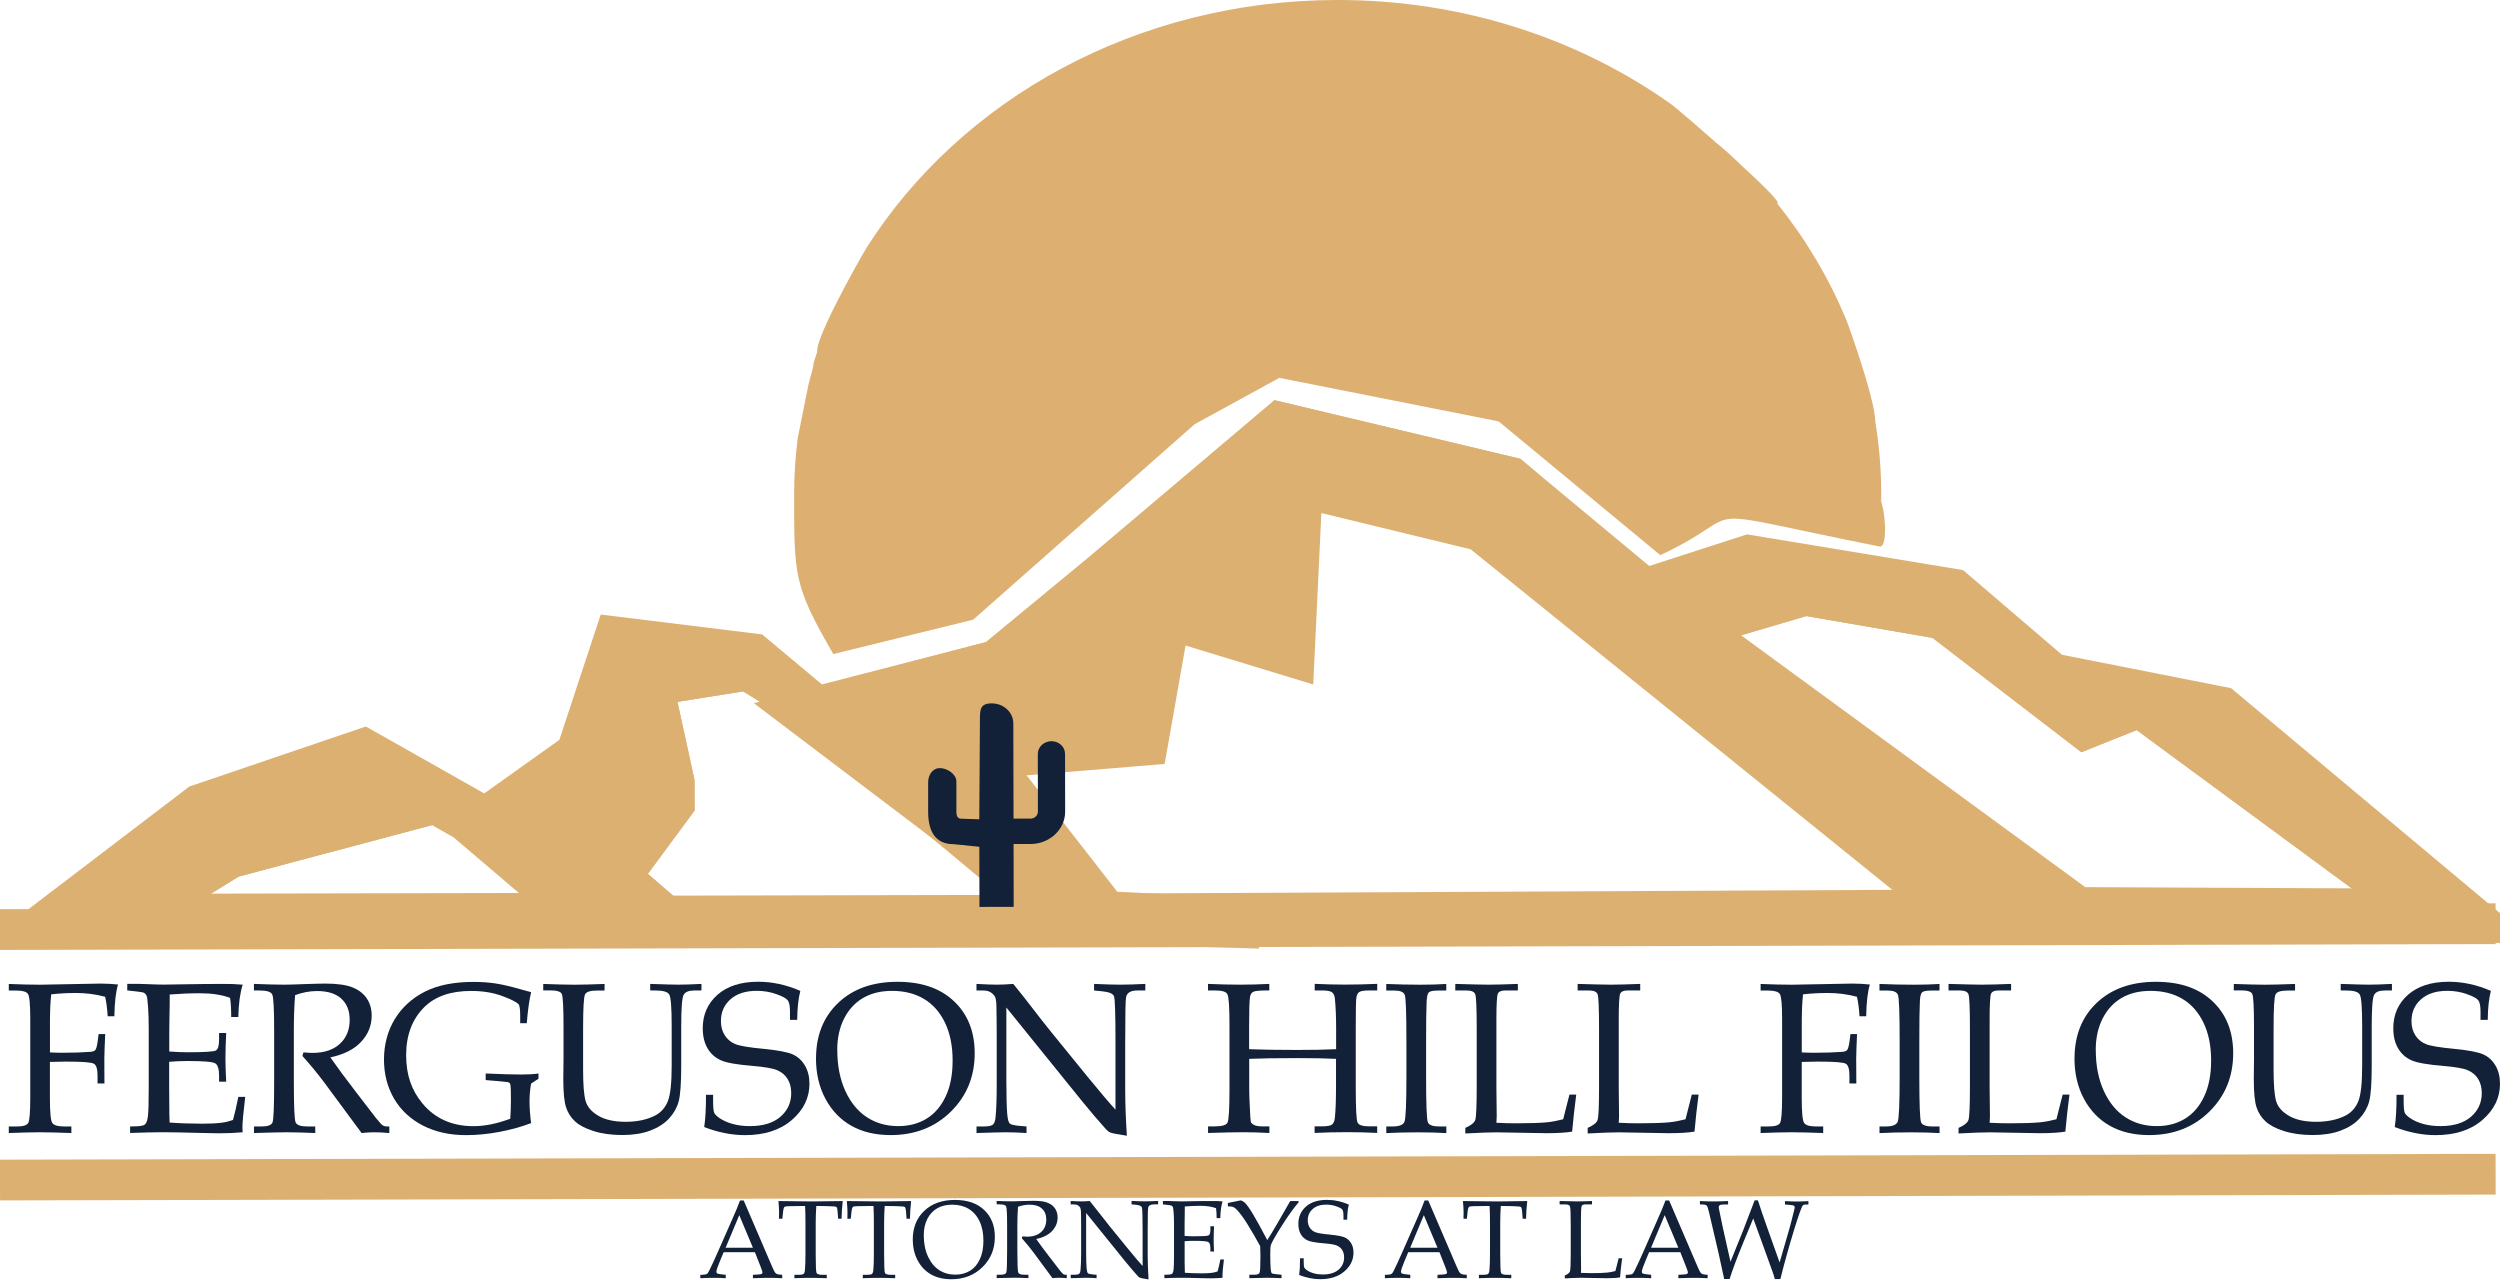 <?xml version="1.0"?>
<svg xmlns="http://www.w3.org/2000/svg" width="211" height="108" viewBox="0 0 211 108" fill="none">
<g clip-path="url(#clip0_42_123)">
<path d="M4.849 77.697L17.046 68.399L30.646 63.77L39.57 68.814L49.892 77.606L4.849 77.697Z" stroke="#DCB071" stroke-width="4.5" stroke-miterlimit="10"/>
<path d="M39.57 68.814L30.646 63.77L17.046 68.399L3.255 77.702L14.151 77.679L20.147 73.981L39.57 68.814Z" fill="#DCB071"/>
<path d="M39.57 68.814L30.646 63.77L17.046 68.399L1.507 77.706L14.151 77.679L20.147 73.981L39.57 68.814Z" fill="#DCB071"/>
<path d="M100.79 35.825L107.979 31.89L126.487 35.565L140.128 46.852C148.264 43.067 141.539 42.716 158.64 46.127C159.483 46.295 159.068 41.557 158.208 41.494L140.683 40.472L140.524 42.287L157.407 44.002C158.162 43.942 158.745 43.372 158.763 42.684C158.772 42.36 158.777 42.036 158.777 41.708C158.777 38.926 158.467 36.208 157.894 33.582C157.766 32.993 157.211 32.56 156.551 32.514L138.616 29.888L145.546 33.81L158.071 36.071C159.059 36.003 156.145 27.763 155.795 26.919C154.333 23.421 152.38 20.142 149.994 17.169C148.983 15.906 144.153 10.758 142.436 10.68L114.932 12.522L124.406 16.773L149.99 17.169C150.823 17.133 141.703 9.262 141.043 8.792C133.28 3.283 123.514 0 112.901 0C95.904 0 81.075 8.409 73.149 20.895C72.639 21.698 68.104 29.751 69.119 29.815L96.255 24.447L88.606 25.318L70.813 27.083C70.267 27.115 69.784 27.439 69.602 27.913C69.224 28.894 68.891 29.892 68.591 30.905C68.423 31.488 69.096 29.309 68.236 32.451L67.325 36.997L91.766 34.033L68.573 35.907C67.926 35.957 67.403 36.413 67.325 36.997C67.129 38.543 67.025 40.116 67.025 41.712C67.025 48.681 67.002 49.428 70.33 55.202L82.136 52.301L100.794 35.834L100.79 35.825Z" fill="#DDAF71"/>
<path d="M4.212 89.613V92.65C4.212 93.859 4.275 94.561 4.407 94.766C4.535 94.967 4.867 95.072 5.395 95.072H6.024V95.628C4.904 95.587 4.011 95.564 3.346 95.564C2.682 95.564 1.808 95.587 0.742 95.628V95.072H1.448C1.953 95.072 2.263 94.976 2.381 94.78C2.495 94.584 2.554 93.877 2.554 92.65V85.979C2.554 84.784 2.49 84.086 2.363 83.894C2.236 83.698 1.908 83.603 1.38 83.603H0.742V83.046C1.721 83.087 2.6 83.11 3.383 83.11L8.459 83.014C8.988 83.014 9.488 83.042 9.962 83.092C9.775 83.721 9.671 84.615 9.652 85.773H9.088C9.051 85.158 8.983 84.611 8.874 84.127C8.068 83.913 7.253 83.808 6.429 83.808C5.709 83.808 5.008 83.844 4.321 83.922C4.248 84.688 4.216 85.386 4.216 86.01V88.824C4.571 88.842 4.917 88.852 5.259 88.852C6.142 88.852 6.916 88.829 7.581 88.778C7.804 88.765 7.954 88.719 8.036 88.633C8.113 88.546 8.182 88.318 8.236 87.949L8.323 87.278H8.878C8.833 88.359 8.806 89.052 8.806 89.358L8.815 91.446H8.232V90.767C8.232 90.224 8.127 89.896 7.922 89.777C7.717 89.659 6.93 89.599 5.555 89.599C5.177 89.599 4.731 89.609 4.212 89.627V89.613Z" fill="#122138"/>
<path d="M14.278 89.613V91.784L14.287 93.033C14.287 93.813 14.296 94.383 14.315 94.743C15.175 94.807 16.099 94.839 17.083 94.839C17.743 94.839 18.299 94.812 18.745 94.753C19.032 94.716 19.341 94.639 19.664 94.525C19.81 94.005 19.96 93.357 20.115 92.577H20.698C20.539 93.873 20.461 94.734 20.461 95.168L20.479 95.564C19.801 95.624 19.136 95.651 18.485 95.651L17.101 95.624C15.571 95.583 14.447 95.56 13.727 95.56C13.008 95.56 12.125 95.583 10.982 95.624V95.067H11.255C11.765 95.067 12.088 95.017 12.22 94.917C12.352 94.816 12.439 94.579 12.484 94.21C12.53 93.841 12.553 93.02 12.553 91.752V86.895C12.553 86.102 12.534 85.45 12.493 84.939C12.457 84.433 12.416 84.132 12.37 84.031C12.325 83.936 12.261 83.858 12.179 83.808C12.097 83.753 11.842 83.708 11.419 83.667L10.741 83.594V83.037H11.692L12.63 83.069C13.154 83.092 13.55 83.101 13.823 83.101L17.215 83.051L18.822 83.042C19.369 83.037 19.924 83.056 20.484 83.106C20.261 83.808 20.138 84.716 20.115 85.837H19.514C19.514 85.19 19.482 84.652 19.419 84.219C18.722 83.959 17.87 83.831 16.86 83.831C16.054 83.831 15.207 83.867 14.324 83.936C14.328 84.487 14.324 85.044 14.306 85.596L14.287 86.955V88.747C14.87 88.788 15.385 88.811 15.831 88.811C17.233 88.811 18.025 88.76 18.212 88.665C18.399 88.569 18.49 88.263 18.49 87.757V87.183H19.091C19.05 88.072 19.027 88.783 19.027 89.312C19.027 89.873 19.05 90.534 19.091 91.291H18.49V90.781C18.49 90.215 18.381 89.869 18.157 89.741C17.939 89.613 17.16 89.549 15.822 89.549C15.325 89.549 14.816 89.572 14.287 89.613H14.278Z" fill="#122138"/>
<path d="M27.883 89.244C28.461 90.074 29.176 91.04 30.027 92.144L31.721 94.347C32.021 94.725 32.222 94.939 32.322 94.994C32.422 95.049 32.527 95.072 32.631 95.072H32.859V95.628C32.372 95.587 31.944 95.564 31.58 95.564C31.243 95.564 30.892 95.587 30.519 95.628L27.395 91.401C26.813 90.621 26.189 89.864 25.524 89.121L25.611 88.82C25.952 88.852 26.207 88.865 26.371 88.865C27.355 88.865 28.124 88.61 28.679 88.104C29.235 87.597 29.513 86.918 29.513 86.07C29.513 85.308 29.276 84.715 28.807 84.287C28.338 83.858 27.655 83.644 26.767 83.644C26.148 83.644 25.529 83.758 24.905 83.99C24.832 84.93 24.8 85.928 24.8 86.996V91.268C24.8 93.348 24.85 94.502 24.951 94.73C25.051 94.958 25.374 95.072 25.92 95.072H26.608V95.628C25.629 95.587 24.823 95.564 24.181 95.564C23.676 95.564 22.761 95.587 21.436 95.628V95.072H22.096C22.601 95.072 22.902 94.962 22.997 94.739C23.093 94.52 23.138 93.357 23.138 91.25V86.996C23.138 85.167 23.084 84.145 22.974 83.927C22.865 83.708 22.51 83.598 21.909 83.598H21.431V83.042C22.524 83.083 23.361 83.106 23.94 83.106C24.327 83.106 24.887 83.092 25.615 83.06C26.462 83.033 27.072 83.014 27.441 83.014C28.461 83.014 29.23 83.124 29.759 83.338C30.287 83.552 30.687 83.863 30.96 84.273C31.234 84.679 31.37 85.167 31.37 85.732C31.37 86.562 31.07 87.296 30.473 87.935C29.877 88.573 29.007 89.007 27.873 89.244H27.883Z" fill="#122138"/>
<path d="M44.824 91.446C44.738 91.943 44.692 92.445 44.692 92.96C44.692 93.503 44.738 94.114 44.824 94.789C44.041 95.094 43.158 95.341 42.17 95.528C41.182 95.715 40.239 95.806 39.338 95.806C37.949 95.806 36.729 95.532 35.677 94.99C34.626 94.442 33.82 93.685 33.255 92.719C32.691 91.747 32.408 90.648 32.408 89.417C32.408 88.186 32.713 87.009 33.319 86.015C33.925 85.021 34.771 84.25 35.855 83.698C36.939 83.147 38.309 82.873 39.971 82.873C40.649 82.873 41.273 82.919 41.842 83.005C42.411 83.092 43.158 83.27 44.078 83.534L44.829 83.74C44.674 84.364 44.551 85.235 44.46 86.357H43.905V85.773C43.905 85.194 43.859 84.857 43.764 84.756C43.586 84.57 43.117 84.332 42.361 84.054C41.601 83.776 40.736 83.635 39.757 83.635C38.027 83.635 36.702 84.1 35.782 85.03C34.78 86.042 34.28 87.383 34.28 89.052C34.28 90.721 34.73 92.007 35.632 93.102C36.693 94.397 38.136 95.049 39.966 95.049C40.918 95.049 41.951 94.839 43.067 94.42C43.103 93.922 43.121 93.394 43.121 92.833C43.121 92.108 43.108 91.688 43.085 91.579C43.062 91.469 43.017 91.396 42.958 91.364C42.898 91.332 42.589 91.291 42.033 91.246L40.991 91.159V90.603C42.338 90.662 43.34 90.689 43.991 90.689C44.556 90.689 45.043 90.662 45.448 90.603V91.045L44.829 91.451L44.824 91.446Z" fill="#122138"/>
<path d="M45.849 83.603V83.046C47.055 83.087 47.934 83.11 48.48 83.11C49.059 83.11 49.906 83.087 51.026 83.046V83.603H50.379C49.824 83.603 49.491 83.707 49.382 83.922C49.268 84.136 49.214 85.094 49.214 86.804V90.27C49.214 91.537 49.282 92.418 49.423 92.915C49.559 93.412 49.919 93.827 50.497 94.169C51.076 94.511 51.845 94.68 52.81 94.68C53.776 94.68 54.645 94.497 55.328 94.132C55.797 93.877 56.143 93.485 56.362 92.951C56.58 92.418 56.69 91.405 56.69 89.914V86.581C56.69 85.035 56.621 84.154 56.48 83.931C56.343 83.707 55.961 83.598 55.337 83.598H54.877V83.042C56.098 83.083 56.876 83.106 57.204 83.106C57.741 83.106 58.406 83.083 59.203 83.042V83.598H58.597C58.128 83.598 57.828 83.721 57.696 83.972C57.564 84.223 57.495 85.103 57.495 86.612V89.928C57.495 91.442 57.422 92.463 57.272 92.992C57.122 93.521 56.849 93.995 56.453 94.419C56.057 94.844 55.524 95.181 54.864 95.427C54.204 95.674 53.425 95.797 52.528 95.797C51.631 95.797 50.793 95.687 50.101 95.464C49.405 95.245 48.886 94.971 48.535 94.647C48.184 94.324 47.929 93.927 47.775 93.457C47.62 92.988 47.542 92.19 47.542 91.063L47.561 89.38V86.685C47.561 85.021 47.511 84.091 47.415 83.89C47.319 83.689 47.005 83.589 46.482 83.589H45.853L45.849 83.603Z" fill="#122138"/>
<path d="M67.548 83.635C67.385 84.25 67.293 85.062 67.284 86.074H66.674V85.368C66.674 84.907 66.611 84.597 66.487 84.428C66.365 84.264 66.041 84.086 65.522 83.904C65.003 83.717 64.452 83.626 63.874 83.626C62.932 83.626 62.194 83.863 61.652 84.341C61.115 84.816 60.846 85.431 60.846 86.179C60.846 86.649 60.956 87.055 61.179 87.392C61.397 87.73 61.698 87.976 62.071 88.126C62.444 88.277 63.237 88.409 64.452 88.523C65.663 88.642 66.483 88.797 66.911 88.993C67.339 89.189 67.68 89.499 67.935 89.932C68.19 90.361 68.318 90.872 68.318 91.465C68.318 92.65 67.822 93.672 66.834 94.525C65.846 95.382 64.525 95.806 62.877 95.806C62.312 95.806 61.743 95.747 61.17 95.633C60.596 95.519 60.018 95.35 59.435 95.122C59.54 94.415 59.59 93.507 59.585 92.399H60.186V92.842C60.186 93.412 60.214 93.767 60.273 93.904C60.332 94.041 60.468 94.182 60.687 94.338C61.01 94.566 61.397 94.743 61.843 94.862C62.29 94.985 62.772 95.044 63.291 95.044C64.402 95.044 65.263 94.78 65.868 94.255C66.474 93.731 66.779 93.065 66.779 92.258C66.779 91.788 66.674 91.387 66.469 91.059C66.264 90.73 65.973 90.489 65.604 90.329C65.236 90.169 64.548 90.051 63.546 89.964C62.217 89.859 61.311 89.7 60.837 89.485C60.364 89.271 59.986 88.938 59.717 88.482C59.449 88.026 59.312 87.456 59.312 86.781C59.312 85.632 59.726 84.693 60.555 83.958C61.384 83.229 62.531 82.859 63.997 82.859C64.584 82.859 65.176 82.923 65.768 83.051C66.36 83.179 66.952 83.37 67.548 83.63V83.635Z" fill="#122138"/>
<path d="M68.873 89.33C68.873 87.392 69.497 85.828 70.745 84.642C71.992 83.457 73.659 82.864 75.735 82.864C77.811 82.864 79.368 83.416 80.529 84.515C81.686 85.614 82.264 87.073 82.264 88.897C82.264 90.858 81.59 92.504 80.251 93.822C78.908 95.145 77.214 95.801 75.17 95.801C73.891 95.801 72.789 95.541 71.865 95.022C70.94 94.502 70.207 93.745 69.675 92.751C69.137 91.757 68.869 90.612 68.869 89.33H68.873ZM70.667 88.605C70.667 89.937 70.895 91.1 71.35 92.085C71.805 93.074 72.42 93.813 73.185 94.306C73.95 94.798 74.824 95.044 75.808 95.044C76.723 95.044 77.519 94.835 78.202 94.415C78.885 93.996 79.423 93.371 79.814 92.541C80.206 91.711 80.401 90.698 80.401 89.508C80.401 88.259 80.183 87.192 79.751 86.302C79.318 85.413 78.726 84.747 77.97 84.3C77.214 83.854 76.322 83.63 75.293 83.63C74.351 83.63 73.536 83.826 72.853 84.223C72.17 84.62 71.632 85.199 71.245 85.96C70.858 86.722 70.663 87.607 70.663 88.61L70.667 88.605Z" fill="#122138"/>
<path d="M84.936 85.039V91.15C84.936 92.541 84.964 93.512 85.014 94.059C85.055 94.479 85.123 94.734 85.223 94.825C85.319 94.917 85.606 94.985 86.07 95.026L86.639 95.072V95.628C85.997 95.587 85.414 95.564 84.895 95.564C84.536 95.564 83.712 95.587 82.418 95.628V95.072H83.056C83.438 95.072 83.689 95.017 83.807 94.912C83.926 94.807 83.998 94.597 84.026 94.283C84.09 93.635 84.121 92.751 84.121 91.638V87.242C84.121 86.416 84.112 85.6 84.094 84.793C84.08 84.451 84.035 84.218 83.957 84.091C83.88 83.963 83.762 83.849 83.607 83.749C83.452 83.648 83.238 83.598 82.96 83.598H82.414V83.042C83.161 83.083 83.734 83.106 84.126 83.106C84.549 83.106 85.014 83.083 85.519 83.042C86.102 83.753 86.653 84.451 87.167 85.126C87.682 85.801 88.215 86.48 88.77 87.164L91.789 90.876C92.877 92.208 93.665 93.133 94.147 93.653V87.976C94.147 85.6 94.106 84.3 94.02 84.082C93.933 83.858 93.596 83.721 93 83.662L92.34 83.598V83.042C93.287 83.083 94.024 83.106 94.548 83.106C95.071 83.106 95.8 83.083 96.665 83.042V83.598H95.987C95.44 83.598 95.126 83.781 95.044 84.145C94.989 84.387 94.967 85.678 94.967 88.017V92.007C94.967 93.079 95.012 94.365 95.108 95.856C94.306 95.733 93.842 95.642 93.715 95.587C93.587 95.532 93.46 95.436 93.346 95.309C92.69 94.584 92.007 93.776 91.288 92.892L84.941 85.039H84.936Z" fill="#122138"/>
<path d="M105.434 89.376V91.848C105.434 92.272 105.448 92.773 105.48 93.344C105.516 94.146 105.543 94.588 105.566 94.675C105.589 94.762 105.675 94.848 105.821 94.935C105.967 95.022 106.208 95.067 106.536 95.067H107.137V95.624C106.372 95.583 105.634 95.56 104.919 95.56C104.205 95.56 103.244 95.583 101.96 95.624V95.067H102.506C103.126 95.067 103.49 94.962 103.599 94.753C103.713 94.543 103.768 93.585 103.768 91.875V86.544C103.768 84.998 103.708 84.123 103.595 83.913C103.481 83.703 103.153 83.598 102.611 83.598H101.955V83.042C102.925 83.083 103.831 83.106 104.665 83.106C105.498 83.106 106.326 83.083 107.128 83.042V83.598H106.75C106.203 83.598 105.862 83.644 105.734 83.731C105.607 83.817 105.525 83.963 105.498 84.164C105.452 84.487 105.425 85.276 105.425 86.531V88.551C106.472 88.592 107.806 88.615 109.422 88.615C110.793 88.615 111.908 88.596 112.769 88.551V86.822C112.769 85.814 112.732 84.966 112.664 84.278C112.641 84.036 112.559 83.863 112.427 83.753C112.291 83.648 112.013 83.594 111.599 83.594H110.961V83.037C111.863 83.078 112.714 83.101 113.52 83.101C114.39 83.101 115.296 83.078 116.238 83.037V83.594H115.564C115.109 83.594 114.822 83.644 114.695 83.744C114.567 83.844 114.49 84.027 114.467 84.296C114.44 84.565 114.426 85.409 114.426 86.832V91.72C114.426 93.531 114.476 94.538 114.581 94.748C114.686 94.958 115.004 95.063 115.546 95.063H116.234V95.619C115.423 95.578 114.581 95.555 113.716 95.555C112.728 95.555 111.804 95.578 110.952 95.619V95.063H111.562C112.009 95.063 112.3 95.013 112.427 94.908C112.555 94.803 112.637 94.611 112.664 94.329C112.728 93.722 112.76 92.833 112.76 91.67V89.367C111.931 89.326 110.87 89.303 109.582 89.303C107.747 89.303 106.358 89.326 105.416 89.367L105.434 89.376Z" fill="#122138"/>
<path d="M116.999 95.072H117.554C118.1 95.072 118.428 94.939 118.538 94.675C118.647 94.41 118.701 93.138 118.701 90.863V87.867C118.701 85.509 118.656 84.209 118.56 83.968C118.465 83.726 118.182 83.603 117.713 83.603H116.999V83.046C117.978 83.087 118.943 83.11 119.899 83.11C120.696 83.11 121.42 83.087 122.066 83.046V83.603H121.383C120.964 83.603 120.7 83.653 120.595 83.753C120.491 83.853 120.427 84.109 120.409 84.515C120.377 85.144 120.363 86.27 120.363 87.885V90.936C120.363 93.229 120.413 94.493 120.514 94.725C120.614 94.958 120.937 95.076 121.483 95.076H122.071V95.633C121.347 95.592 120.555 95.569 119.699 95.569C118.701 95.569 117.805 95.592 117.003 95.633V95.076L116.999 95.072Z" fill="#122138"/>
<path d="M126.3 94.761C126.879 94.793 127.439 94.807 127.985 94.807C129.091 94.807 129.956 94.78 130.58 94.721C131.017 94.675 131.468 94.588 131.932 94.465L132.461 92.386H133.034C132.889 93.498 132.775 94.538 132.688 95.509C132.16 95.596 131.436 95.642 130.517 95.642L126.314 95.569C125.75 95.569 124.871 95.601 123.673 95.665V95.195C124.142 94.99 124.425 94.766 124.507 94.534C124.593 94.296 124.634 93.362 124.634 91.729V86.863C124.634 85.094 124.593 84.109 124.507 83.904C124.42 83.698 124.183 83.598 123.787 83.598H122.826V83.042C124.229 83.083 125.158 83.106 125.617 83.106C126.228 83.106 127.061 83.083 128.108 83.042V83.598H127.011C126.701 83.598 126.501 83.689 126.419 83.867C126.337 84.045 126.296 84.793 126.296 86.111V91.743L126.323 94.237L126.296 94.757L126.3 94.761Z" fill="#122138"/>
<path d="M136.627 94.761C137.205 94.793 137.765 94.807 138.311 94.807C139.418 94.807 140.283 94.78 140.906 94.721C141.344 94.675 141.794 94.588 142.259 94.465L142.787 92.386H143.361C143.215 93.498 143.101 94.538 143.015 95.509C142.486 95.596 141.762 95.642 140.843 95.642L136.64 95.569C136.076 95.569 135.197 95.601 134 95.665V95.195C134.469 94.99 134.751 94.766 134.833 94.534C134.919 94.296 134.96 93.362 134.96 91.729V86.863C134.96 85.094 134.919 84.109 134.833 83.904C134.746 83.698 134.509 83.598 134.113 83.598H133.153V83.042C134.555 83.083 135.484 83.106 135.944 83.106C136.554 83.106 137.387 83.083 138.434 83.042V83.598H137.337C137.027 83.598 136.827 83.689 136.745 83.867C136.663 84.045 136.622 84.793 136.622 86.111V91.743L136.649 94.237L136.622 94.757L136.627 94.761Z" fill="#122138"/>
<path d="M152.066 89.613V92.65C152.066 93.859 152.13 94.561 152.262 94.766C152.389 94.967 152.722 95.072 153.25 95.072H153.878V95.628C152.758 95.587 151.87 95.564 151.201 95.564C150.532 95.564 149.662 95.587 148.596 95.628V95.072H149.302C149.808 95.072 150.117 94.976 150.236 94.78C150.349 94.584 150.409 93.877 150.409 92.65V85.979C150.409 84.784 150.345 84.086 150.217 83.894C150.09 83.698 149.762 83.603 149.234 83.603H148.596V83.046C149.575 83.087 150.454 83.11 151.237 83.11L156.314 83.014C156.842 83.014 157.343 83.042 157.816 83.092C157.63 83.721 157.525 84.615 157.507 85.773H156.942C156.906 85.158 156.837 84.611 156.728 84.127C155.922 83.913 155.107 83.808 154.283 83.808C153.564 83.808 152.863 83.844 152.175 83.922C152.102 84.688 152.07 85.386 152.07 86.01V88.824C152.426 88.842 152.772 88.852 153.113 88.852C153.996 88.852 154.77 88.829 155.435 88.778C155.658 88.765 155.808 88.719 155.89 88.633C155.968 88.546 156.036 88.318 156.091 87.949L156.177 87.278H156.733C156.687 88.359 156.664 89.052 156.664 89.358L156.674 91.446H156.091V90.767C156.091 90.224 155.986 89.896 155.781 89.777C155.576 89.659 154.784 89.599 153.414 89.599C153.036 89.599 152.589 89.609 152.07 89.627L152.066 89.613Z" fill="#122138"/>
<path d="M158.627 95.072H159.182C159.729 95.072 160.056 94.939 160.166 94.675C160.275 94.41 160.33 93.138 160.33 90.863V87.867C160.33 85.509 160.284 84.209 160.188 83.968C160.093 83.726 159.811 83.603 159.342 83.603H158.627V83.046C159.606 83.087 160.571 83.11 161.527 83.11C162.324 83.11 163.048 83.087 163.694 83.046V83.603H163.011C162.592 83.603 162.328 83.653 162.224 83.753C162.119 83.853 162.055 84.109 162.037 84.515C162.005 85.144 161.991 86.27 161.991 87.885V90.936C161.991 93.229 162.042 94.493 162.142 94.725C162.242 94.958 162.565 95.076 163.111 95.076H163.699V95.633C162.975 95.592 162.183 95.569 161.327 95.569C160.33 95.569 159.433 95.592 158.631 95.633V95.076L158.627 95.072Z" fill="#122138"/>
<path d="M167.929 94.761C168.507 94.793 169.067 94.807 169.613 94.807C170.72 94.807 171.585 94.78 172.208 94.721C172.645 94.675 173.096 94.588 173.561 94.465L174.089 92.386H174.662C174.517 93.498 174.403 94.538 174.316 95.509C173.788 95.596 173.064 95.642 172.145 95.642L167.942 95.569C167.378 95.569 166.499 95.601 165.301 95.665V95.195C165.77 94.99 166.053 94.766 166.135 94.534C166.221 94.296 166.262 93.362 166.262 91.729V86.863C166.262 85.094 166.221 84.109 166.135 83.904C166.048 83.698 165.811 83.598 165.415 83.598H164.455V83.042C165.857 83.083 166.786 83.106 167.246 83.106C167.856 83.106 168.689 83.083 169.736 83.042V83.598H168.639C168.329 83.598 168.129 83.689 168.047 83.867C167.965 84.045 167.924 84.793 167.924 86.111V91.743L167.951 94.237L167.924 94.757L167.929 94.761Z" fill="#122138"/>
<path d="M175.09 89.33C175.09 87.392 175.714 85.828 176.962 84.642C178.209 83.457 179.876 82.864 181.952 82.864C184.028 82.864 185.585 83.416 186.746 84.515C187.903 85.614 188.481 87.073 188.481 88.897C188.481 90.858 187.807 92.504 186.468 93.822C185.125 95.145 183.432 95.801 181.387 95.801C180.108 95.801 179.006 95.541 178.082 95.022C177.158 94.502 176.424 93.745 175.892 92.751C175.355 91.757 175.086 90.612 175.086 89.33H175.09ZM176.884 88.605C176.884 89.937 177.112 91.1 177.567 92.085C178.023 93.074 178.637 93.813 179.402 94.306C180.167 94.798 181.041 95.044 182.025 95.044C182.94 95.044 183.737 94.835 184.42 94.415C185.102 93.996 185.64 93.371 186.031 92.541C186.423 91.711 186.619 90.698 186.619 89.508C186.619 88.259 186.4 87.192 185.968 86.302C185.535 85.413 184.943 84.747 184.187 84.3C183.432 83.854 182.539 83.63 181.51 83.63C180.568 83.63 179.753 83.826 179.07 84.223C178.387 84.62 177.85 85.199 177.463 85.96C177.076 86.722 176.88 87.607 176.88 88.61L176.884 88.605Z" fill="#122138"/>
<path d="M188.531 83.603V83.046C189.737 83.087 190.616 83.11 191.163 83.11C191.741 83.11 192.588 83.087 193.703 83.046V83.603H193.057C192.506 83.603 192.169 83.707 192.059 83.922C191.946 84.136 191.891 85.094 191.891 86.804V90.27C191.891 91.537 191.959 92.418 192.1 92.915C192.237 93.412 192.597 93.827 193.175 94.169C193.753 94.511 194.523 94.68 195.488 94.68C196.453 94.68 197.323 94.497 198.006 94.132C198.475 93.877 198.821 93.485 199.039 92.951C199.258 92.418 199.367 91.405 199.367 89.914V86.581C199.367 85.035 199.299 84.154 199.158 83.931C199.021 83.707 198.639 83.598 198.015 83.598H197.555V83.042C198.775 83.083 199.554 83.106 199.882 83.106C200.419 83.106 201.084 83.083 201.88 83.042V83.598H201.275C200.806 83.598 200.505 83.721 200.373 83.972C200.241 84.223 200.173 85.103 200.173 86.612V89.928C200.173 91.442 200.1 92.463 199.95 92.992C199.8 93.521 199.526 93.995 199.13 94.419C198.734 94.844 198.202 95.181 197.541 95.427C196.881 95.674 196.103 95.797 195.206 95.797C194.309 95.797 193.471 95.687 192.779 95.464C192.082 95.245 191.563 94.971 191.213 94.647C190.862 94.324 190.607 93.927 190.452 93.457C190.297 92.988 190.22 92.19 190.22 91.063L190.238 89.38V86.685C190.238 85.021 190.188 84.091 190.093 83.89C189.997 83.689 189.683 83.589 189.164 83.589H188.535L188.531 83.603Z" fill="#122138"/>
<path d="M210.231 83.635C210.067 84.25 209.976 85.062 209.966 86.074H209.356V85.368C209.356 84.907 209.293 84.597 209.17 84.428C209.047 84.264 208.723 84.086 208.204 83.904C207.685 83.717 207.134 83.626 206.556 83.626C205.614 83.626 204.876 83.863 204.334 84.341C203.797 84.816 203.529 85.431 203.529 86.179C203.529 86.649 203.638 87.055 203.861 87.392C204.079 87.73 204.38 87.976 204.753 88.126C205.127 88.277 205.919 88.409 207.134 88.523C208.346 88.642 209.165 88.797 209.593 88.993C210.021 89.189 210.363 89.499 210.618 89.932C210.873 90.361 211 90.872 211 91.465C211 92.65 210.504 93.672 209.516 94.525C208.528 95.382 207.207 95.806 205.559 95.806C204.995 95.806 204.425 95.747 203.852 95.633C203.278 95.519 202.7 95.35 202.117 95.122C202.222 94.415 202.272 93.507 202.267 92.399H202.868V92.842C202.868 93.412 202.896 93.767 202.955 93.904C203.014 94.041 203.151 94.182 203.369 94.338C203.692 94.566 204.079 94.743 204.526 94.862C204.972 94.985 205.454 95.044 205.973 95.044C207.084 95.044 207.945 94.78 208.55 94.255C209.156 93.731 209.461 93.065 209.461 92.258C209.461 91.788 209.356 91.387 209.151 91.059C208.947 90.73 208.655 90.489 208.286 90.329C207.918 90.169 207.23 90.051 206.228 89.964C204.899 89.859 203.993 89.7 203.519 89.485C203.046 89.271 202.668 88.938 202.399 88.482C202.131 88.026 201.994 87.456 201.994 86.781C201.994 85.632 202.408 84.693 203.237 83.958C204.066 83.229 205.213 82.859 206.679 82.859C207.267 82.859 207.858 82.923 208.45 83.051C209.042 83.179 209.634 83.37 210.231 83.63V83.635Z" fill="#122138"/>
<path d="M63.719 105.683H61.079L60.769 106.422C60.564 106.91 60.464 107.211 60.464 107.321C60.464 107.389 60.482 107.439 60.523 107.471C60.559 107.503 60.66 107.526 60.815 107.544L61.252 107.594V107.882C60.96 107.859 60.632 107.85 60.264 107.85C59.827 107.85 59.44 107.859 59.107 107.882V107.594H59.244C59.458 107.585 59.594 107.562 59.658 107.521C59.722 107.485 59.785 107.389 59.858 107.239C60.077 106.801 60.295 106.326 60.519 105.816L61.775 102.966C62.112 102.209 62.34 101.661 62.458 101.319H62.768L65.081 106.705C65.236 107.07 65.34 107.293 65.39 107.366C65.44 107.439 65.5 107.494 65.568 107.526C65.636 107.558 65.786 107.581 66.019 107.594V107.882C65.623 107.859 65.245 107.85 64.885 107.85C64.548 107.85 64.102 107.859 63.546 107.882V107.594L63.997 107.567C64.156 107.553 64.257 107.539 64.284 107.517C64.329 107.485 64.352 107.439 64.352 107.389C64.352 107.334 64.307 107.193 64.216 106.96L63.715 105.688L63.719 105.683ZM61.247 105.31H63.546L62.394 102.56L61.242 105.31H61.247Z" fill="#122138"/>
<path d="M68.896 101.784C68.864 102.24 68.846 102.724 68.846 103.23V105.838C68.846 106.81 68.869 107.343 68.919 107.444C68.969 107.544 69.142 107.594 69.438 107.594H69.779V107.881C69.242 107.859 68.782 107.849 68.409 107.849C68.036 107.849 67.576 107.859 67.048 107.881V107.594H67.43C67.63 107.594 67.762 107.567 67.822 107.517C67.881 107.466 67.922 107.357 67.935 107.202C67.967 106.846 67.981 106.386 67.981 105.82V103.207C67.981 102.692 67.972 102.218 67.949 101.789H67.485C66.733 101.789 66.319 101.807 66.246 101.839C66.169 101.876 66.119 102.012 66.096 102.25L66.032 102.861H65.745L65.754 102.318C65.754 102.099 65.736 101.784 65.7 101.369C67.344 101.392 68.313 101.401 68.6 101.401L71.127 101.369C71.068 101.885 71.036 102.382 71.027 102.861H70.74L70.695 102.263C70.676 102.058 70.649 101.935 70.617 101.894C70.585 101.857 70.508 101.83 70.394 101.825C70.057 101.803 69.679 101.789 69.251 101.789H68.896V101.784Z" fill="#122138"/>
<path d="M74.669 101.784C74.637 102.24 74.619 102.724 74.619 103.23V105.838C74.619 106.81 74.642 107.343 74.692 107.444C74.742 107.544 74.915 107.594 75.211 107.594H75.553V107.881C75.015 107.859 74.555 107.849 74.182 107.849C73.809 107.849 73.349 107.859 72.821 107.881V107.594H73.203C73.404 107.594 73.536 107.567 73.595 107.517C73.654 107.466 73.695 107.357 73.709 107.202C73.74 106.846 73.754 106.386 73.754 105.82V103.207C73.754 102.692 73.745 102.218 73.722 101.789H73.258C72.507 101.789 72.092 101.807 72.019 101.839C71.942 101.876 71.892 102.012 71.869 102.25L71.805 102.861H71.519L71.528 102.318C71.528 102.099 71.51 101.784 71.473 101.369C73.117 101.392 74.087 101.401 74.373 101.401L76.9 101.369C76.841 101.885 76.809 102.382 76.8 102.861H76.513L76.468 102.263C76.45 102.058 76.422 101.935 76.39 101.894C76.359 101.857 76.281 101.83 76.167 101.825C75.83 101.803 75.452 101.789 75.024 101.789H74.669V101.784Z" fill="#122138"/>
<path d="M77.037 104.621C77.037 103.618 77.36 102.81 78.007 102.195C78.653 101.584 79.514 101.274 80.588 101.274C81.663 101.274 82.469 101.556 83.07 102.126C83.671 102.696 83.966 103.449 83.966 104.393C83.966 105.41 83.621 106.258 82.924 106.942C82.227 107.626 81.353 107.968 80.297 107.968C79.637 107.968 79.067 107.836 78.589 107.567C78.111 107.298 77.734 106.906 77.456 106.39C77.178 105.875 77.041 105.287 77.041 104.621H77.037ZM77.966 104.247C77.966 104.936 78.084 105.537 78.321 106.048C78.558 106.559 78.872 106.942 79.268 107.197C79.664 107.453 80.115 107.58 80.625 107.58C81.098 107.58 81.508 107.471 81.863 107.257C82.218 107.042 82.496 106.719 82.696 106.285C82.897 105.852 83.001 105.332 83.001 104.717C83.001 104.069 82.888 103.517 82.664 103.057C82.441 102.596 82.132 102.254 81.745 102.022C81.353 101.789 80.893 101.675 80.361 101.675C79.873 101.675 79.454 101.775 79.099 101.981C78.744 102.186 78.466 102.482 78.266 102.879C78.066 103.276 77.966 103.732 77.966 104.247Z" fill="#122138"/>
<path d="M87.459 104.575C87.759 105.004 88.128 105.506 88.57 106.076L89.448 107.216C89.603 107.412 89.708 107.521 89.758 107.549C89.808 107.576 89.863 107.59 89.917 107.59H90.036V107.877C89.785 107.854 89.562 107.845 89.376 107.845C89.203 107.845 89.02 107.854 88.829 107.877L87.213 105.688C86.912 105.287 86.589 104.895 86.243 104.507L86.289 104.352C86.466 104.366 86.598 104.375 86.68 104.375C87.19 104.375 87.586 104.242 87.873 103.982C88.16 103.723 88.306 103.371 88.306 102.929C88.306 102.537 88.183 102.227 87.941 102.008C87.695 101.784 87.345 101.675 86.885 101.675C86.566 101.675 86.243 101.734 85.92 101.853C85.883 102.336 85.865 102.856 85.865 103.408V105.615C85.865 106.691 85.892 107.289 85.942 107.407C85.993 107.526 86.161 107.585 86.443 107.585H86.799V107.872C86.293 107.85 85.874 107.84 85.542 107.84C85.282 107.84 84.809 107.85 84.121 107.872V107.585H84.463C84.727 107.585 84.882 107.526 84.927 107.412C84.977 107.298 85 106.696 85 105.606V103.403C85 102.459 84.973 101.93 84.914 101.816C84.859 101.702 84.672 101.648 84.363 101.648H84.117V101.36C84.681 101.383 85.114 101.392 85.414 101.392C85.615 101.392 85.906 101.383 86.284 101.369C86.721 101.356 87.04 101.347 87.231 101.347C87.759 101.347 88.155 101.401 88.428 101.515C88.702 101.625 88.907 101.789 89.048 101.999C89.189 102.209 89.262 102.459 89.262 102.756C89.262 103.184 89.107 103.568 88.797 103.896C88.488 104.224 88.041 104.452 87.454 104.571L87.459 104.575Z" fill="#122138"/>
<path d="M91.67 102.4V105.56C91.67 106.281 91.684 106.782 91.711 107.065C91.734 107.284 91.77 107.412 91.82 107.462C91.871 107.508 92.016 107.544 92.258 107.567L92.553 107.59V107.877C92.221 107.854 91.921 107.845 91.652 107.845C91.465 107.845 91.037 107.854 90.368 107.877V107.59H90.696C90.892 107.59 91.024 107.562 91.083 107.508C91.142 107.453 91.183 107.343 91.197 107.184C91.229 106.846 91.247 106.39 91.247 105.816V103.54C91.247 103.111 91.247 102.692 91.233 102.272C91.229 102.095 91.201 101.976 91.16 101.908C91.119 101.844 91.06 101.784 90.978 101.73C90.901 101.68 90.787 101.652 90.646 101.652H90.364V101.365C90.751 101.388 91.046 101.397 91.251 101.397C91.47 101.397 91.711 101.388 91.975 101.365C92.276 101.734 92.563 102.095 92.827 102.441C93.095 102.792 93.368 103.143 93.655 103.495L95.217 105.414C95.782 106.103 96.187 106.582 96.437 106.851V103.914C96.437 102.683 96.415 102.012 96.374 101.898C96.328 101.784 96.155 101.711 95.845 101.68L95.504 101.648V101.36C95.996 101.383 96.374 101.392 96.647 101.392C96.92 101.392 97.293 101.383 97.744 101.36V101.648H97.393C97.111 101.648 96.947 101.743 96.906 101.93C96.879 102.054 96.865 102.724 96.865 103.932V105.994C96.865 106.55 96.888 107.211 96.938 107.982C96.524 107.918 96.282 107.872 96.214 107.84C96.146 107.809 96.082 107.763 96.023 107.695C95.686 107.321 95.331 106.901 94.957 106.445L91.675 102.382L91.67 102.4Z" fill="#122138"/>
<path d="M99.984 104.767V106.536C99.989 106.937 99.993 107.234 100.002 107.421C100.448 107.453 100.927 107.471 101.432 107.471C101.773 107.471 102.06 107.457 102.292 107.425C102.443 107.407 102.602 107.366 102.766 107.307C102.843 107.038 102.921 106.705 102.998 106.299H103.299C103.217 106.969 103.176 107.416 103.176 107.64L103.185 107.845C102.834 107.877 102.493 107.89 102.151 107.89L101.436 107.877C100.644 107.854 100.061 107.845 99.693 107.845C99.324 107.845 98.864 107.854 98.272 107.877V107.589H98.413C98.677 107.589 98.846 107.562 98.914 107.512C98.982 107.462 99.028 107.339 99.051 107.147C99.073 106.956 99.087 106.531 99.087 105.875V103.362C99.087 102.952 99.078 102.614 99.055 102.35C99.037 102.09 99.014 101.93 98.992 101.88C98.969 101.83 98.937 101.789 98.891 101.761C98.85 101.734 98.718 101.711 98.5 101.689L98.149 101.652V101.365H98.641L99.124 101.383C99.397 101.392 99.602 101.397 99.738 101.397L101.491 101.369H102.324C102.607 101.36 102.893 101.369 103.185 101.397C103.071 101.757 103.007 102.231 102.994 102.81H102.684C102.684 102.473 102.666 102.195 102.634 101.971C102.274 101.839 101.833 101.771 101.309 101.771C100.89 101.771 100.453 101.789 99.998 101.825C99.998 102.113 99.998 102.4 99.989 102.683L99.98 103.385V104.311C100.28 104.333 100.549 104.343 100.781 104.343C101.505 104.343 101.915 104.32 102.01 104.265C102.106 104.215 102.156 104.06 102.156 103.795V103.499H102.465C102.443 103.96 102.434 104.329 102.434 104.603C102.434 104.894 102.443 105.232 102.465 105.629H102.156V105.364C102.156 105.072 102.097 104.894 101.983 104.826C101.869 104.762 101.464 104.726 100.776 104.726C100.521 104.726 100.257 104.735 99.98 104.758L99.984 104.767Z" fill="#122138"/>
<path d="M106.964 104.657C107.15 104.375 107.442 103.887 107.847 103.193L108.894 101.369H109.6V101.483C109.227 101.903 108.771 102.532 108.234 103.376C107.697 104.219 107.374 104.785 107.264 105.072C107.228 105.173 107.21 105.428 107.21 105.843C107.21 106.395 107.223 106.832 107.251 107.152C107.269 107.325 107.301 107.43 107.346 107.466C107.392 107.503 107.547 107.53 107.815 107.553L108.161 107.589V107.877C107.633 107.854 107.214 107.845 106.918 107.845L105.443 107.877V107.589H105.835C106.094 107.589 106.249 107.535 106.304 107.43C106.358 107.325 106.381 106.842 106.381 105.989C106.381 105.738 106.372 105.469 106.358 105.173C105.967 104.452 105.602 103.827 105.27 103.298C104.938 102.769 104.655 102.386 104.428 102.145C104.305 102.012 104.196 101.921 104.1 101.88C104.004 101.839 103.85 101.816 103.631 101.816V101.529C103.754 101.506 104 101.456 104.369 101.383L104.728 101.31C104.869 101.36 104.983 101.429 105.065 101.506C105.215 101.648 105.452 101.976 105.762 102.491C106.003 102.883 106.399 103.608 106.959 104.666L106.964 104.657Z" fill="#122138"/>
<path d="M113.839 101.675C113.752 101.994 113.707 102.414 113.702 102.938H113.388V102.573C113.388 102.336 113.356 102.172 113.292 102.09C113.229 102.003 113.06 101.912 112.792 101.816C112.523 101.721 112.236 101.67 111.94 101.67C111.453 101.67 111.071 101.793 110.793 102.04C110.515 102.286 110.374 102.605 110.374 102.988C110.374 103.23 110.433 103.44 110.547 103.618C110.661 103.791 110.816 103.919 111.007 103.996C111.203 104.074 111.612 104.142 112.236 104.201C112.865 104.261 113.288 104.343 113.506 104.443C113.725 104.543 113.903 104.707 114.035 104.926C114.167 105.145 114.235 105.414 114.235 105.72C114.235 106.335 113.98 106.86 113.47 107.302C112.96 107.745 112.277 107.963 111.426 107.963C111.134 107.963 110.838 107.932 110.542 107.872C110.247 107.813 109.946 107.726 109.646 107.608C109.7 107.243 109.727 106.773 109.723 106.199H110.033V106.427C110.033 106.723 110.046 106.905 110.078 106.974C110.11 107.042 110.178 107.12 110.292 107.197C110.461 107.316 110.661 107.407 110.889 107.471C111.121 107.535 111.371 107.567 111.64 107.567C112.213 107.567 112.66 107.43 112.974 107.161C113.288 106.887 113.443 106.545 113.443 106.126C113.443 105.879 113.388 105.674 113.283 105.505C113.179 105.337 113.028 105.209 112.837 105.127C112.646 105.045 112.291 104.981 111.772 104.94C111.084 104.885 110.615 104.803 110.369 104.694C110.124 104.584 109.928 104.411 109.791 104.174C109.65 103.937 109.582 103.645 109.582 103.294C109.582 102.701 109.796 102.213 110.224 101.835C110.652 101.456 111.248 101.269 112.004 101.269C112.309 101.269 112.614 101.301 112.919 101.369C113.224 101.433 113.534 101.534 113.839 101.67V101.675Z" fill="#122138"/>
<path d="M121.497 105.683H118.856L118.547 106.422C118.342 106.91 118.242 107.211 118.242 107.321C118.242 107.389 118.26 107.439 118.301 107.471C118.342 107.503 118.437 107.526 118.592 107.544L119.029 107.594V107.882C118.738 107.859 118.41 107.85 118.041 107.85C117.604 107.85 117.217 107.859 116.885 107.882V107.594H117.021C117.235 107.585 117.372 107.562 117.436 107.521C117.499 107.485 117.563 107.389 117.636 107.239C117.85 106.801 118.073 106.326 118.296 105.816L119.553 102.966C119.89 102.209 120.117 101.661 120.236 101.319H120.545L122.858 106.705C123.013 107.07 123.118 107.293 123.168 107.366C123.218 107.439 123.277 107.494 123.346 107.526C123.414 107.558 123.564 107.581 123.796 107.594V107.882C123.4 107.859 123.022 107.85 122.663 107.85C122.326 107.85 121.879 107.859 121.324 107.882V107.594L121.775 107.567C121.934 107.553 122.03 107.539 122.062 107.517C122.107 107.485 122.13 107.439 122.13 107.389C122.13 107.334 122.084 107.193 121.993 106.96L121.492 105.688L121.497 105.683ZM119.025 105.31H121.324L120.172 102.56L119.02 105.31H119.025Z" fill="#122138"/>
<path d="M126.669 101.784C126.637 102.24 126.619 102.724 126.619 103.23V105.838C126.619 106.81 126.642 107.343 126.692 107.444C126.742 107.544 126.915 107.594 127.211 107.594H127.552V107.881C127.015 107.859 126.555 107.849 126.182 107.849C125.809 107.849 125.349 107.859 124.821 107.881V107.594H125.203C125.403 107.594 125.536 107.567 125.595 107.517C125.654 107.462 125.695 107.357 125.709 107.202C125.74 106.846 125.754 106.386 125.754 105.82V103.207C125.754 102.692 125.745 102.218 125.722 101.789H125.258C124.507 101.789 124.092 101.807 124.019 101.839C123.942 101.876 123.892 102.012 123.869 102.25L123.805 102.861H123.519L123.528 102.318C123.528 102.099 123.509 101.784 123.473 101.369C125.117 101.392 126.086 101.401 126.373 101.401L128.9 101.369C128.841 101.885 128.809 102.382 128.8 102.861H128.513L128.468 102.263C128.449 102.058 128.422 101.935 128.39 101.894C128.358 101.857 128.281 101.83 128.167 101.825C127.83 101.803 127.452 101.789 127.024 101.789H126.669V101.784Z" fill="#122138"/>
<path d="M133.421 107.43C133.722 107.444 134.009 107.453 134.295 107.453C134.869 107.453 135.315 107.439 135.639 107.407C135.862 107.384 136.098 107.339 136.34 107.275L136.613 106.199H136.909C136.832 106.773 136.772 107.311 136.731 107.813C136.458 107.859 136.08 107.881 135.607 107.881L133.435 107.845C133.144 107.845 132.688 107.863 132.069 107.895V107.653C132.315 107.548 132.456 107.434 132.502 107.311C132.547 107.188 132.57 106.705 132.57 105.861V103.344C132.57 102.427 132.547 101.921 132.502 101.812C132.456 101.702 132.333 101.652 132.128 101.652H131.632V101.365C132.356 101.388 132.839 101.397 133.075 101.397C133.389 101.397 133.822 101.388 134.364 101.365V101.652H133.799C133.635 101.652 133.535 101.698 133.494 101.793C133.453 101.885 133.43 102.272 133.43 102.952V105.866L133.444 107.156L133.43 107.425L133.421 107.43Z" fill="#122138"/>
<path d="M141.826 105.683H139.185L138.876 106.422C138.671 106.91 138.571 107.211 138.571 107.321C138.571 107.389 138.589 107.439 138.63 107.471C138.671 107.503 138.767 107.526 138.921 107.544L139.358 107.594V107.882C139.067 107.859 138.739 107.85 138.37 107.85C137.933 107.85 137.546 107.859 137.214 107.882V107.594H137.351C137.565 107.585 137.701 107.562 137.765 107.521C137.829 107.485 137.892 107.389 137.965 107.239C138.179 106.801 138.402 106.326 138.625 105.816L139.882 102.966C140.219 102.209 140.447 101.661 140.565 101.319H140.875L143.188 106.705C143.342 107.07 143.447 107.293 143.497 107.366C143.547 107.439 143.606 107.494 143.675 107.526C143.743 107.558 143.893 107.581 144.125 107.594V107.882C143.729 107.859 143.351 107.85 142.992 107.85C142.655 107.85 142.209 107.859 141.653 107.882V107.594L142.104 107.567C142.263 107.553 142.359 107.539 142.391 107.517C142.436 107.485 142.459 107.439 142.459 107.389C142.459 107.334 142.414 107.193 142.322 106.96L141.822 105.688L141.826 105.683ZM139.354 105.31H141.653L140.501 102.56L139.349 105.31H139.354Z" fill="#122138"/>
<path d="M146.051 106.49L147.112 103.873C147.29 103.426 147.618 102.569 148.091 101.31H148.369C148.546 101.876 148.792 102.587 149.097 103.453L150.199 106.554L151.037 103.659C151.114 103.38 151.255 102.847 151.447 102.058C151.465 101.99 151.474 101.93 151.474 101.885C151.474 101.83 151.451 101.789 151.406 101.762C151.36 101.734 151.246 101.711 151.069 101.693L150.654 101.661V101.374C151.082 101.397 151.419 101.406 151.661 101.406C151.92 101.406 152.243 101.397 152.63 101.374V101.661H152.394C152.289 101.661 152.212 101.684 152.162 101.734C152.066 101.834 151.834 102.473 151.465 103.654C150.982 105.227 150.582 106.664 150.263 107.954H149.798C149.744 107.749 149.698 107.599 149.662 107.498C149.525 107.106 149.216 106.24 148.724 104.899L147.973 102.838L147.117 104.908C146.607 106.148 146.224 107.161 145.979 107.95H145.519L145.277 106.823C145.209 106.49 145.132 106.139 145.045 105.761L144.248 102.341C144.171 102.003 144.103 101.807 144.043 101.748C143.984 101.689 143.857 101.657 143.666 101.657H143.474V101.369C143.911 101.392 144.285 101.401 144.604 101.401C144.922 101.401 145.327 101.392 145.851 101.369V101.657H145.564C145.359 101.657 145.223 101.675 145.159 101.711C145.095 101.748 145.063 101.807 145.063 101.889C145.063 101.939 145.072 101.994 145.086 102.058L145.4 103.576L146.051 106.486V106.49Z" fill="#122138"/>
<path d="M54.677 73.753L58.624 68.408L58.615 65.813L57.177 59.237L62.718 58.353L78.995 68.367L73.144 62.945L63.492 55.457L52.086 54.053L49.077 63.168L41.724 68.809L49.892 77.606L59.116 77.588L54.677 73.753Z" fill="#DCB071"/>
<path d="M93.796 77.237L82.928 63.611L97.157 62.466L99.092 51.749L109.791 54.937L110.488 40.65L126.378 44.417L166.645 76.986L177.526 78.085L128.691 40.636L109.026 36.062L93.883 48.566L84.568 56.068L68.332 60.236L91.616 77.446L103.076 77.218L93.796 77.237Z" fill="#DCB071"/>
<path d="M187.297 60.204L173.001 57.377L164.687 50.258L147.622 47.435L138.621 50.345L147.117 56.287L146.097 53.87L152.448 51.996L163.107 53.838L175.669 63.488L180.335 61.618L200.446 76.425L200.86 77.264L193.562 77.232L206.697 77.291L187.297 60.204Z" fill="#DCB071"/>
<path d="M127.343 40.65L108.116 36.067L93.314 48.589L84.203 56.105L69.119 59.999L92.226 77.519L169.814 77.155L127.343 40.65Z" stroke="#122138" stroke-width="0.7" stroke-miterlimit="10"/>
<path d="M63.492 55.457L52.086 54.053L48.904 63.693L41.724 68.809L49.892 77.606L89.895 77.519L63.492 55.457Z" stroke="#122138" stroke-width="0.67" stroke-miterlimit="10"/>
<path d="M187.297 60.204L173.001 57.377L164.687 50.258L147.622 47.435L138.621 50.345L175.245 77.145L206.697 77.291L187.297 60.204Z" stroke="#122138" stroke-width="0.76" stroke-miterlimit="10"/>
<path d="M54.677 73.753L58.624 68.408L58.615 65.813L57.177 59.237L62.718 58.353L78.995 68.367L73.144 62.945L63.492 55.457L52.086 54.053L49.077 63.168L41.724 68.809L49.892 77.606L59.116 77.588L54.677 73.753Z" fill="#DCB071"/>
<path d="M93.232 77.314L82.605 63.665L96.51 62.516L98.404 51.782L108.867 54.974L109.545 40.659L125.08 44.435L165.511 77.086L171.284 77.164L127.343 40.65L108.116 36.067L93.314 48.589L84.203 56.105L68.332 60.282L91.097 77.524L106.313 77.962L93.232 77.314Z" stroke="#DCB071" stroke-width="4.2" stroke-miterlimit="10"/>
<path d="M187.297 60.204L173.001 57.377L164.687 50.258L147.622 47.435L138.621 50.345L147.117 56.287L146.097 53.87L152.448 51.996L163.107 53.838L175.669 63.488L180.335 61.618L200.446 76.425L200.86 77.264L193.562 77.232L206.697 77.291L187.297 60.204Z" fill="#DCB071"/>
<path d="M127.343 40.65L108.116 36.067L93.314 48.589L84.203 56.105L69.119 59.999L92.226 77.519L169.814 77.155L127.343 40.65Z" stroke="#DCB071" stroke-width="4.2" stroke-miterlimit="10"/>
<path d="M63.492 55.457L52.086 54.053L48.904 63.693L41.724 68.809L49.892 77.606L89.895 77.519L63.492 55.457Z" stroke="#DCB071" stroke-width="4" stroke-miterlimit="10"/>
<path d="M187.297 60.204L173.001 57.377L164.687 50.258L147.622 47.435L138.621 50.345L175.245 77.145L207.722 77.296L187.297 60.204Z" stroke="#DCB071" stroke-width="4.55" stroke-miterlimit="10"/>
<path d="M82.669 76.68H85.555L85.546 71.236H86.976C88.592 71.231 89.904 70 89.899 68.495L89.89 63.624C89.89 63.032 89.376 62.553 88.738 62.557C88.101 62.562 87.591 63.041 87.591 63.634L87.6 68.504C87.6 68.828 87.318 69.092 86.972 69.092H85.542L85.524 61.057C85.524 60.122 84.709 59.365 83.703 59.365C82.696 59.365 82.705 59.917 82.705 60.852L82.651 69.147L81.166 69.101C80.816 69.101 80.72 68.864 80.72 68.54V65.95C80.716 65.357 79.964 64.828 79.327 64.828C78.69 64.828 78.335 65.43 78.335 66.023V68.545C78.344 70.05 78.867 71.249 80.484 71.249L82.655 71.468L82.664 74.87V76.685H82.669V76.68Z" fill="#122138"/>
<path d="M0 99.596L210.631 99.103" stroke="#DCB071" stroke-width="3.44" stroke-miterlimit="10"/>
<path d="M0 78.454L210.631 77.962" stroke="#DCB071" stroke-width="3.44" stroke-miterlimit="10"/>
</g>
<defs>
<clipPath id="clip0_42_123">
<rect width="211" height="108" fill="white"/>
</clipPath>
</defs>
</svg>
